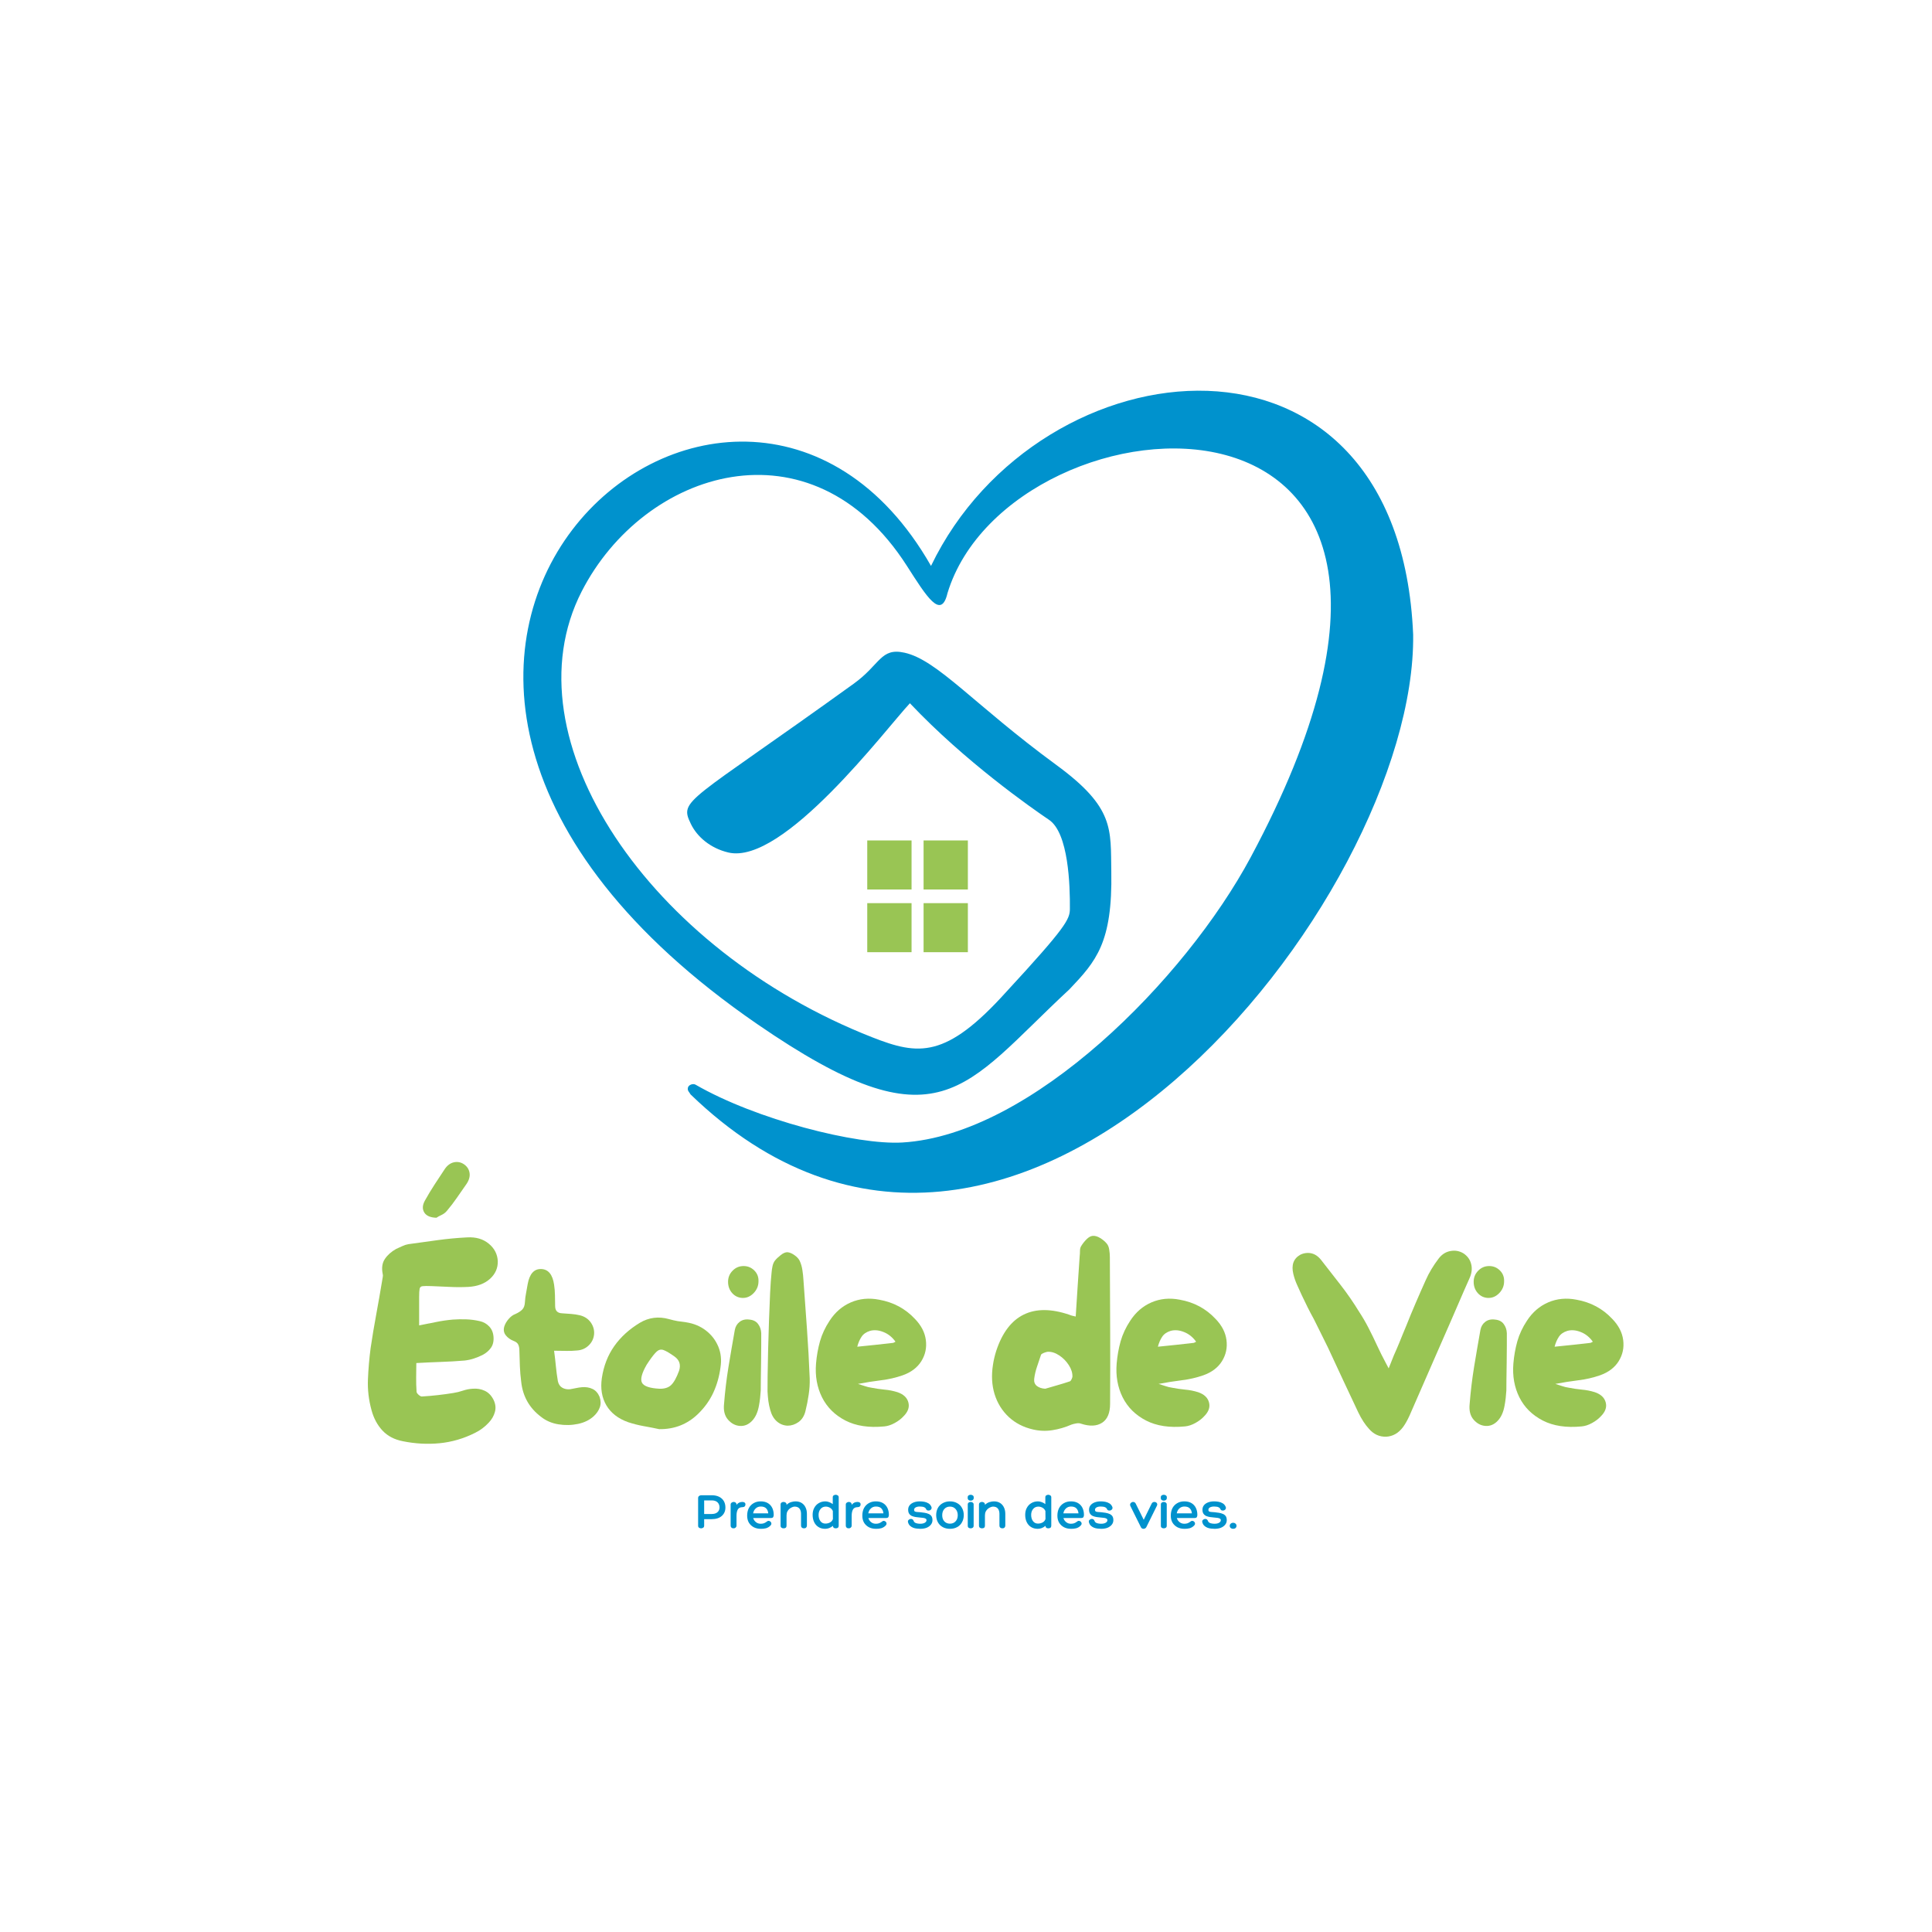 <svg xmlns="http://www.w3.org/2000/svg" xmlns:xlink="http://www.w3.org/1999/xlink" width="500" zoomAndPan="magnify" viewBox="0 0 375 375" height="500" preserveAspectRatio="xMidYMid meet" version="1.0"><defs><g/><clipPath id="69a3a6a7b9"><path d="M 162.809 160.449 L 193.391 160.449 L 193.391 187.5 L 162.809 187.5 Z M 162.809 160.449 " clip-rule="nonzero"/></clipPath><clipPath id="7298c9976f"><path d="M 168.332 163.125 L 176.934 163.125 L 176.934 172.652 L 168.332 172.652 Z M 168.332 163.125 " clip-rule="nonzero"/></clipPath><clipPath id="19360ae025"><path d="M 179.266 163.125 L 187.863 163.125 L 187.863 172.652 L 179.266 172.652 Z M 179.266 163.125 " clip-rule="nonzero"/></clipPath><clipPath id="f306e5a77b"><path d="M 168.332 175.297 L 176.934 175.297 L 176.934 184.824 L 168.332 184.824 Z M 168.332 175.297 " clip-rule="nonzero"/></clipPath><clipPath id="a573c2a91f"><path d="M 179.266 175.297 L 187.863 175.297 L 187.863 184.824 L 179.266 184.824 Z M 179.266 175.297 " clip-rule="nonzero"/></clipPath></defs><rect x="-37.5" width="450" fill="#ffffff" y="-37.5" height="450" fill-opacity="1"/><rect x="-37.5" width="450" fill="#ffffff" y="-37.5" height="450" fill-opacity="1"/><path fill="#0092cd" d="M 274.293 123.184 C 274.93 174.363 196.797 273.09 134.035 212.422 C 133.797 211.945 133.324 211.707 133.559 210.996 C 133.797 210.523 134.508 210.285 134.984 210.523 C 146.723 217.309 166.289 222.285 175.152 221.758 C 200.227 220.266 230.078 190.055 242.758 166.398 C 296.113 66.852 196.125 74.871 183.906 115.137 C 182.664 120.406 179.832 115.773 176.023 109.828 C 157.461 80.859 125 91.172 112.902 114.801 C 98.23 143.461 126.137 184.418 169.328 201.348 C 178.285 204.855 183.598 205.535 195.336 192.5 C 206.891 179.984 207.645 178.43 207.664 176.445 C 207.707 171.863 207.41 161.691 203.617 159.129 C 200.23 156.84 187.289 147.805 176.613 136.5 C 172.02 141.383 152.043 168.004 141.367 165.469 C 137.875 164.641 135.293 162.41 134.094 159.914 C 131.793 155.141 133.266 156.082 165.691 132.719 C 170.887 128.98 170.906 125.66 175.562 126.688 C 181.977 128.105 189.062 136.777 205.035 148.477 C 216.387 156.785 215.551 160.934 215.703 169.18 C 215.953 182.996 212.746 186.586 207.574 192.027 C 186.863 211.234 182.52 223.227 146.988 198.781 C 44.227 128.078 142.734 43.305 180.711 109.844 C 201.762 66.113 271.566 58.512 274.293 123.184 " fill-opacity="1" fill-rule="nonzero"/><path fill="#0092cd" d="M 182.574 180.688 C 183.484 179.836 184.215 175.758 183.816 174.184 C 182.363 174.203 180.93 174.223 179.387 174.242 C 179.473 176.457 179.551 178.562 179.633 180.727 C 180.742 180.711 181.684 180.699 182.574 180.688 Z M 179.375 170.77 C 181.004 170.992 182.453 171.188 183.934 171.391 C 184.02 169.184 184.16 167.004 183.625 164.914 C 182.227 164.785 180.859 164.66 179.395 164.527 C 179.387 166.703 179.379 168.766 179.375 170.77 Z M 170.523 165.645 C 170.355 167.484 170.199 169.18 170.035 170.965 C 171.77 171.02 173.398 171.07 175.027 171.121 C 175.227 168.938 175.418 166.887 175.613 164.738 C 173.871 165.051 172.168 165.352 170.523 165.645 Z M 175.27 174.504 C 173.352 174.324 171.625 174.168 169.738 173.992 C 169.859 176.152 169.977 178.227 170.094 180.34 C 171.781 180.363 173.324 180.387 174.84 180.406 C 175.09 177.699 174.988 179.23 175.27 174.504 Z M 181.215 161.004 C 183.664 161.074 186.004 161.629 187.598 163.492 C 188.105 164.082 188.473 177.492 185.973 181.816 C 185.355 182.887 184.211 183.172 183.086 183.301 C 178.488 183.824 171.449 184.73 167.277 182.609 C 163.906 180.891 166.109 178.953 165.023 171.996 C 164.949 171.535 164.777 165.738 164.777 165.707 C 164.754 159.996 170.613 160.715 181.215 161.004 " fill-opacity="1" fill-rule="nonzero"/><g fill="#99c554" fill-opacity="1"><g transform="translate(58.012, 279.599)"><g/></g></g><g fill="#99c554" fill-opacity="1"><g transform="translate(69.589, 279.599)"><g><path d="M 22.156 -10.047 C 23 -10.117 23.773 -9.988 24.484 -9.656 C 25.203 -9.332 25.773 -8.75 26.203 -7.906 C 26.598 -7.094 26.688 -6.301 26.469 -5.531 C 26.258 -4.77 25.863 -4.082 25.281 -3.469 C 24.5 -2.625 23.602 -1.957 22.594 -1.469 C 20.383 -0.363 18.098 0.301 15.734 0.531 C 13.379 0.758 11 0.629 8.594 0.141 C 6.957 -0.18 5.645 -0.867 4.656 -1.922 C 3.664 -2.984 2.957 -4.297 2.531 -5.859 C 1.977 -7.867 1.742 -9.875 1.828 -11.875 C 1.91 -13.883 2.082 -15.895 2.344 -17.906 C 2.664 -20.082 3.031 -22.27 3.438 -24.469 C 3.844 -26.664 4.227 -28.867 4.594 -31.078 C 4.625 -31.273 4.66 -31.488 4.703 -31.719 C 4.754 -31.945 4.75 -32.16 4.688 -32.359 C 4.457 -33.523 4.602 -34.488 5.125 -35.25 C 5.645 -36.02 6.375 -36.664 7.312 -37.188 C 7.707 -37.375 8.109 -37.555 8.516 -37.734 C 8.922 -37.922 9.316 -38.047 9.703 -38.109 C 11.598 -38.367 13.488 -38.629 15.375 -38.891 C 17.258 -39.148 19.16 -39.328 21.078 -39.422 C 22.773 -39.523 24.176 -39.117 25.281 -38.203 C 26.383 -37.297 26.969 -36.16 27.031 -34.797 C 27.062 -33.461 26.555 -32.32 25.516 -31.375 C 24.473 -30.438 23.078 -29.914 21.328 -29.812 C 20.117 -29.75 18.91 -29.75 17.703 -29.812 C 16.504 -29.875 15.305 -29.926 14.109 -29.969 C 13.328 -30 12.77 -29.992 12.438 -29.953 C 12.113 -29.922 11.922 -29.75 11.859 -29.438 C 11.797 -29.133 11.766 -28.609 11.766 -27.859 C 11.766 -26.984 11.766 -26.086 11.766 -25.172 C 11.766 -24.266 11.766 -23.32 11.766 -22.344 C 12.898 -22.57 14.004 -22.789 15.078 -23 C 16.148 -23.219 17.223 -23.375 18.297 -23.469 C 19.141 -23.531 20.008 -23.547 20.906 -23.516 C 21.801 -23.484 22.672 -23.367 23.516 -23.172 C 24.234 -23.016 24.844 -22.676 25.344 -22.156 C 25.852 -21.633 26.141 -20.953 26.203 -20.109 C 26.266 -19.254 26.094 -18.539 25.688 -17.969 C 25.281 -17.406 24.738 -16.945 24.062 -16.594 C 23.539 -16.332 22.977 -16.102 22.375 -15.906 C 21.77 -15.707 21.16 -15.578 20.547 -15.516 C 19.047 -15.391 17.52 -15.301 15.969 -15.25 C 14.426 -15.195 12.844 -15.125 11.219 -15.031 C 11.219 -14.113 11.207 -13.191 11.188 -12.266 C 11.176 -11.336 11.203 -10.406 11.266 -9.469 C 11.266 -9.301 11.406 -9.094 11.688 -8.844 C 11.969 -8.602 12.203 -8.504 12.391 -8.547 C 13.398 -8.609 14.41 -8.695 15.422 -8.812 C 16.43 -8.926 17.422 -9.062 18.391 -9.219 C 19.047 -9.32 19.68 -9.477 20.297 -9.688 C 20.922 -9.895 21.539 -10.016 22.156 -10.047 Z M 15.125 -43.234 C 13.957 -43.266 13.172 -43.602 12.766 -44.25 C 12.359 -44.906 12.395 -45.672 12.875 -46.547 C 13.469 -47.617 14.098 -48.664 14.766 -49.688 C 15.43 -50.719 16.102 -51.738 16.781 -52.75 C 17.27 -53.438 17.852 -53.852 18.531 -54 C 19.219 -54.145 19.859 -54.02 20.453 -53.625 C 21.066 -53.207 21.43 -52.656 21.547 -51.969 C 21.66 -51.281 21.473 -50.566 20.984 -49.828 C 20.367 -48.941 19.75 -48.051 19.125 -47.156 C 18.508 -46.258 17.859 -45.406 17.172 -44.594 C 16.879 -44.238 16.52 -43.961 16.094 -43.766 C 15.676 -43.578 15.352 -43.398 15.125 -43.234 Z M 15.125 -43.234 "/></g></g></g><g fill="#99c554" fill-opacity="1"><g transform="translate(95.985, 279.599)"><g><path d="M 20.391 -8.484 C 20.648 -7.742 20.664 -7.062 20.438 -6.438 C 20.219 -5.82 19.832 -5.254 19.281 -4.734 C 18.469 -3.984 17.441 -3.477 16.203 -3.219 C 14.961 -2.957 13.691 -2.93 12.391 -3.141 C 11.086 -3.359 9.969 -3.844 9.031 -4.594 C 6.75 -6.312 5.461 -8.602 5.172 -11.469 C 5.047 -12.445 4.961 -13.438 4.922 -14.438 C 4.891 -15.445 4.859 -16.441 4.828 -17.422 C 4.828 -17.91 4.754 -18.305 4.609 -18.609 C 4.461 -18.922 4.16 -19.16 3.703 -19.328 C 3.055 -19.586 2.547 -19.957 2.172 -20.438 C 1.797 -20.926 1.707 -21.5 1.906 -22.156 C 2.062 -22.645 2.344 -23.125 2.75 -23.594 C 3.156 -24.062 3.586 -24.379 4.047 -24.547 C 4.629 -24.805 5.078 -25.098 5.391 -25.422 C 5.703 -25.742 5.875 -26.234 5.906 -26.891 C 5.938 -27.473 6.008 -28.047 6.125 -28.609 C 6.238 -29.18 6.344 -29.766 6.438 -30.359 C 6.801 -32.336 7.664 -33.312 9.031 -33.281 C 10.426 -33.25 11.27 -32.238 11.562 -30.25 C 11.664 -29.57 11.723 -28.879 11.734 -28.172 C 11.754 -27.473 11.766 -26.785 11.766 -26.109 C 11.766 -25.191 12.219 -24.719 13.125 -24.688 C 13.707 -24.656 14.289 -24.613 14.875 -24.562 C 15.469 -24.52 16.039 -24.43 16.594 -24.297 C 17.5 -24.066 18.195 -23.602 18.688 -22.906 C 19.176 -22.207 19.391 -21.453 19.328 -20.641 C 19.254 -19.797 18.91 -19.07 18.297 -18.469 C 17.68 -17.863 16.914 -17.531 16 -17.469 C 15.352 -17.406 14.68 -17.379 13.984 -17.391 C 13.285 -17.41 12.477 -17.422 11.562 -17.422 C 11.695 -16.441 11.812 -15.457 11.906 -14.469 C 12 -13.477 12.129 -12.492 12.297 -11.516 C 12.422 -10.93 12.703 -10.508 13.141 -10.25 C 13.586 -9.988 14.102 -9.891 14.688 -9.953 C 15.07 -10.016 15.453 -10.086 15.828 -10.172 C 16.203 -10.254 16.586 -10.312 16.984 -10.344 C 17.734 -10.406 18.406 -10.297 19 -10.016 C 19.602 -9.742 20.066 -9.234 20.391 -8.484 Z M 20.391 -8.484 "/></g></g></g><g fill="#99c554" fill-opacity="1"><g transform="translate(115.989, 279.599)"><g><path d="M 17.219 -22.938 C 18.688 -22.707 19.957 -22.176 21.031 -21.344 C 22.102 -20.52 22.898 -19.488 23.422 -18.25 C 23.941 -17.008 24.086 -15.66 23.859 -14.203 C 23.629 -12.441 23.164 -10.805 22.469 -9.297 C 21.77 -7.785 20.785 -6.41 19.516 -5.172 C 17.43 -3.148 14.91 -2.16 11.953 -2.203 C 10.941 -2.422 9.926 -2.617 8.906 -2.797 C 7.883 -2.984 6.883 -3.238 5.906 -3.562 C 3.988 -4.25 2.586 -5.336 1.703 -6.828 C 0.828 -8.328 0.535 -10.086 0.828 -12.109 C 1.18 -14.473 1.984 -16.539 3.234 -18.312 C 4.492 -20.094 6.148 -21.602 8.203 -22.844 C 9.953 -23.883 11.836 -24.125 13.859 -23.562 C 14.41 -23.406 14.969 -23.273 15.531 -23.172 C 16.102 -23.078 16.664 -23 17.219 -22.938 Z M 15.812 -13.516 C 16.195 -14.68 15.906 -15.609 14.938 -16.297 C 14.02 -16.953 13.316 -17.367 12.828 -17.547 C 12.348 -17.723 11.91 -17.641 11.516 -17.297 C 11.129 -16.953 10.625 -16.328 10 -15.422 C 9.801 -15.129 9.641 -14.883 9.516 -14.688 C 8.566 -13.031 8.27 -11.867 8.625 -11.203 C 8.988 -10.535 10.113 -10.148 12 -10.047 C 12.977 -10.016 13.734 -10.25 14.266 -10.75 C 14.805 -11.258 15.32 -12.18 15.812 -13.516 Z M 15.812 -13.516 "/></g></g></g><g fill="#99c554" fill-opacity="1"><g transform="translate(138.676, 279.599)"><g><path d="M 9.078 -20.844 C 9.078 -20.281 9.078 -19.469 9.078 -18.406 C 9.078 -17.352 9.066 -16.223 9.047 -15.016 C 9.035 -13.816 9.02 -12.727 9 -11.75 C 8.988 -10.781 8.984 -10.098 8.984 -9.703 C 8.953 -9.223 8.91 -8.738 8.859 -8.25 C 8.805 -7.758 8.734 -7.27 8.641 -6.781 C 8.41 -5.477 7.953 -4.477 7.266 -3.781 C 6.586 -3.082 5.805 -2.766 4.922 -2.828 C 4.047 -2.891 3.281 -3.297 2.625 -4.047 C 1.977 -4.797 1.723 -5.805 1.859 -7.078 C 2.047 -9.484 2.332 -11.879 2.719 -14.266 C 3.113 -16.66 3.523 -19.062 3.953 -21.469 C 4.078 -22.125 4.391 -22.645 4.891 -23.031 C 5.398 -23.426 6.031 -23.57 6.781 -23.469 C 7.531 -23.406 8.094 -23.117 8.469 -22.609 C 8.844 -22.109 9.047 -21.52 9.078 -20.844 Z M 5.422 -27.672 C 4.641 -27.703 3.977 -28.016 3.438 -28.609 C 2.906 -29.211 2.641 -29.941 2.641 -30.797 C 2.641 -31.641 2.93 -32.359 3.516 -32.953 C 4.098 -33.555 4.812 -33.859 5.656 -33.859 C 6.469 -33.859 7.16 -33.57 7.734 -33 C 8.305 -32.438 8.578 -31.734 8.547 -30.891 C 8.547 -30.016 8.227 -29.25 7.594 -28.594 C 6.957 -27.945 6.234 -27.641 5.422 -27.672 Z M 5.422 -27.672 "/></g></g></g><g fill="#99c554" fill-opacity="1"><g transform="translate(147.165, 279.599)"><g><path d="M 8.781 -31.188 C 9.008 -28 9.238 -24.805 9.469 -21.609 C 9.695 -18.422 9.875 -15.234 10 -12.047 C 10.031 -11.004 9.961 -9.945 9.797 -8.875 C 9.641 -7.801 9.43 -6.742 9.172 -5.703 C 8.941 -4.766 8.492 -4.055 7.828 -3.578 C 7.16 -3.109 6.453 -2.875 5.703 -2.875 C 4.922 -2.906 4.227 -3.18 3.625 -3.703 C 3.031 -4.223 2.602 -4.957 2.344 -5.906 C 2.176 -6.488 2.051 -7.082 1.969 -7.688 C 1.895 -8.289 1.844 -8.898 1.812 -9.516 C 1.812 -10.066 1.816 -11.055 1.828 -12.484 C 1.848 -13.922 1.879 -15.57 1.922 -17.438 C 1.973 -19.312 2.031 -21.223 2.094 -23.172 C 2.164 -25.129 2.238 -26.941 2.312 -28.609 C 2.395 -30.285 2.488 -31.598 2.594 -32.547 C 2.625 -32.973 2.688 -33.406 2.781 -33.844 C 2.875 -34.281 3.035 -34.645 3.266 -34.938 C 3.555 -35.289 3.93 -35.645 4.391 -36 C 4.848 -36.363 5.27 -36.547 5.656 -36.547 C 6.082 -36.516 6.539 -36.328 7.031 -35.984 C 7.52 -35.641 7.859 -35.273 8.047 -34.891 C 8.305 -34.336 8.484 -33.734 8.578 -33.078 C 8.68 -32.43 8.75 -31.801 8.781 -31.188 Z M 8.781 -31.188 "/></g></g></g><g fill="#99c554" fill-opacity="1"><g transform="translate(156.533, 279.599)"><g><path d="M 21.031 -23.625 C 22.27 -22.352 22.984 -20.977 23.172 -19.5 C 23.367 -18.02 23.078 -16.648 22.297 -15.391 C 21.516 -14.141 20.297 -13.223 18.641 -12.641 C 17.305 -12.18 15.914 -11.863 14.469 -11.688 C 13.02 -11.508 11.531 -11.273 10 -10.984 C 10.457 -10.848 10.895 -10.707 11.312 -10.562 C 11.738 -10.414 12.164 -10.312 12.594 -10.25 C 13.438 -10.082 14.285 -9.957 15.141 -9.875 C 16.004 -9.801 16.848 -9.633 17.672 -9.375 C 18.836 -8.977 19.539 -8.316 19.781 -7.391 C 20.031 -6.461 19.711 -5.562 18.828 -4.688 C 18.379 -4.195 17.812 -3.766 17.125 -3.391 C 16.445 -3.016 15.781 -2.797 15.125 -2.734 C 12.133 -2.441 9.613 -2.82 7.562 -3.875 C 5.508 -4.938 3.992 -6.441 3.016 -8.391 C 2.047 -10.348 1.66 -12.531 1.859 -14.938 C 1.984 -16.426 2.238 -17.863 2.625 -19.25 C 3.02 -20.633 3.641 -21.961 4.484 -23.234 C 5.555 -24.891 6.938 -26.082 8.625 -26.812 C 10.32 -27.539 12.148 -27.711 14.109 -27.328 C 16.867 -26.836 19.176 -25.602 21.031 -23.625 Z M 16.734 -18.938 C 16.797 -18.938 16.867 -18.957 16.953 -19 C 17.035 -19.051 17.145 -19.109 17.281 -19.172 C 16.656 -20.055 15.879 -20.68 14.953 -21.047 C 14.023 -21.422 13.156 -21.5 12.344 -21.281 C 11.594 -21.051 11.039 -20.664 10.688 -20.125 C 10.332 -19.594 10.055 -18.953 9.859 -18.203 C 11.055 -18.328 12.223 -18.445 13.359 -18.562 C 14.504 -18.676 15.629 -18.801 16.734 -18.938 Z M 16.734 -18.938 "/></g></g></g><g fill="#99c554" fill-opacity="1"><g transform="translate(179.171, 279.599)"><g/></g></g><g fill="#99c554" fill-opacity="1"><g transform="translate(190.734, 279.599)"><g><path d="M 24.688 -35.578 C 24.719 -30.859 24.738 -26.125 24.75 -21.375 C 24.77 -16.625 24.766 -11.875 24.734 -7.125 C 24.734 -5.332 24.211 -4.102 23.172 -3.438 C 22.129 -2.77 20.766 -2.711 19.078 -3.266 C 18.816 -3.367 18.504 -3.383 18.141 -3.312 C 17.785 -3.25 17.477 -3.172 17.219 -3.078 C 16.02 -2.555 14.789 -2.195 13.531 -2 C 12.281 -1.801 11.023 -1.848 9.766 -2.141 C 7.91 -2.566 6.336 -3.379 5.047 -4.578 C 3.766 -5.785 2.852 -7.258 2.312 -9 C 1.781 -10.738 1.676 -12.633 2 -14.688 C 2.133 -15.594 2.348 -16.504 2.641 -17.422 C 3.805 -20.93 5.582 -23.27 7.969 -24.438 C 10.363 -25.613 13.316 -25.602 16.828 -24.406 C 16.992 -24.332 17.176 -24.27 17.375 -24.219 C 17.57 -24.176 17.801 -24.125 18.062 -24.062 C 18.188 -26.039 18.312 -28 18.438 -29.938 C 18.57 -31.875 18.703 -33.801 18.828 -35.719 C 18.867 -36.07 18.891 -36.441 18.891 -36.828 C 18.891 -37.223 18.984 -37.551 19.172 -37.812 C 19.43 -38.238 19.766 -38.656 20.172 -39.062 C 20.578 -39.469 20.977 -39.688 21.375 -39.719 C 21.832 -39.75 22.312 -39.609 22.812 -39.297 C 23.312 -38.992 23.727 -38.645 24.062 -38.25 C 24.32 -37.957 24.488 -37.562 24.562 -37.062 C 24.645 -36.562 24.688 -36.066 24.688 -35.578 Z M 16.891 -11.469 C 17.016 -11.5 17.125 -11.613 17.219 -11.812 C 17.32 -12.008 17.391 -12.188 17.422 -12.344 C 17.453 -13.094 17.223 -13.848 16.734 -14.609 C 16.242 -15.379 15.617 -16.016 14.859 -16.516 C 14.098 -17.023 13.344 -17.258 12.594 -17.219 C 12.395 -17.188 12.148 -17.113 11.859 -17 C 11.566 -16.883 11.391 -16.766 11.328 -16.641 C 11.066 -15.859 10.805 -15.082 10.547 -14.312 C 10.285 -13.551 10.102 -12.766 10 -11.953 C 9.938 -11.367 10.113 -10.91 10.531 -10.578 C 10.957 -10.254 11.5 -10.078 12.156 -10.047 C 12.938 -10.273 13.723 -10.504 14.516 -10.734 C 15.316 -10.961 16.109 -11.207 16.891 -11.469 Z M 16.891 -11.469 "/></g></g></g><g fill="#99c554" fill-opacity="1"><g transform="translate(214.885, 279.599)"><g><path d="M 21.031 -23.625 C 22.27 -22.352 22.984 -20.977 23.172 -19.5 C 23.367 -18.02 23.078 -16.648 22.297 -15.391 C 21.516 -14.141 20.297 -13.223 18.641 -12.641 C 17.305 -12.18 15.914 -11.863 14.469 -11.688 C 13.02 -11.508 11.531 -11.273 10 -10.984 C 10.457 -10.848 10.895 -10.707 11.312 -10.562 C 11.738 -10.414 12.164 -10.312 12.594 -10.25 C 13.438 -10.082 14.285 -9.957 15.141 -9.875 C 16.004 -9.801 16.848 -9.633 17.672 -9.375 C 18.836 -8.977 19.539 -8.316 19.781 -7.391 C 20.031 -6.461 19.711 -5.562 18.828 -4.688 C 18.379 -4.195 17.812 -3.766 17.125 -3.391 C 16.445 -3.016 15.781 -2.797 15.125 -2.734 C 12.133 -2.441 9.613 -2.82 7.562 -3.875 C 5.508 -4.938 3.992 -6.441 3.016 -8.391 C 2.047 -10.348 1.66 -12.531 1.859 -14.938 C 1.984 -16.426 2.238 -17.863 2.625 -19.25 C 3.02 -20.633 3.641 -21.961 4.484 -23.234 C 5.555 -24.891 6.938 -26.082 8.625 -26.812 C 10.32 -27.539 12.148 -27.711 14.109 -27.328 C 16.867 -26.836 19.176 -25.602 21.031 -23.625 Z M 16.734 -18.938 C 16.797 -18.938 16.867 -18.957 16.953 -19 C 17.035 -19.051 17.145 -19.109 17.281 -19.172 C 16.656 -20.055 15.879 -20.68 14.953 -21.047 C 14.023 -21.422 13.156 -21.5 12.344 -21.281 C 11.594 -21.051 11.039 -20.664 10.688 -20.125 C 10.332 -19.594 10.055 -18.953 9.859 -18.203 C 11.055 -18.328 12.223 -18.445 13.359 -18.562 C 14.504 -18.676 15.629 -18.801 16.734 -18.938 Z M 16.734 -18.938 "/></g></g></g><g fill="#99c554" fill-opacity="1"><g transform="translate(237.524, 279.599)"><g/></g></g><g fill="#99c554" fill-opacity="1"><g transform="translate(249.087, 279.599)"><g><path d="M 34.984 -36.312 C 35.766 -35.789 36.258 -35.098 36.469 -34.234 C 36.688 -33.367 36.582 -32.461 36.156 -31.516 L 35.078 -29.078 C 33.328 -25.016 31.562 -20.961 29.781 -16.922 C 28.008 -12.891 26.25 -8.859 24.5 -4.828 C 24.07 -3.891 23.648 -3.145 23.234 -2.594 C 22.348 -1.414 21.254 -0.797 19.953 -0.734 C 18.648 -0.703 17.547 -1.207 16.641 -2.25 C 15.891 -3.062 15.191 -4.133 14.547 -5.469 C 14.055 -6.508 13.566 -7.551 13.078 -8.594 C 12.586 -9.633 12.098 -10.676 11.609 -11.719 C 11.117 -12.789 10.629 -13.844 10.141 -14.875 C 9.66 -15.914 9.176 -16.957 8.688 -18 C 8.227 -18.945 7.77 -19.875 7.312 -20.781 C 6.863 -21.695 6.41 -22.609 5.953 -23.516 C 5.523 -24.297 5.113 -25.078 4.719 -25.859 C 4.332 -26.641 3.945 -27.438 3.562 -28.25 C 3.238 -28.938 2.93 -29.613 2.641 -30.281 C 2.348 -30.945 2.117 -31.617 1.953 -32.297 C 1.523 -34.055 1.977 -35.312 3.312 -36.062 C 3.77 -36.289 4.258 -36.406 4.781 -36.406 C 5.758 -36.406 6.602 -35.961 7.312 -35.078 C 8.613 -33.422 9.898 -31.77 11.172 -30.125 C 12.441 -28.488 13.613 -26.789 14.688 -25.031 C 15.375 -23.988 16 -22.914 16.562 -21.812 C 17.133 -20.707 17.695 -19.551 18.25 -18.344 C 18.508 -17.789 18.773 -17.238 19.047 -16.688 C 19.328 -16.133 19.613 -15.582 19.906 -15.031 L 20.453 -14 L 21.469 -16.547 C 21.664 -16.961 21.844 -17.363 22 -17.75 C 22.164 -18.145 22.332 -18.539 22.5 -18.938 C 22.727 -19.488 22.953 -20.039 23.172 -20.594 C 23.398 -21.145 23.629 -21.695 23.859 -22.25 C 24.441 -23.719 25.051 -25.191 25.688 -26.672 C 26.32 -28.148 26.969 -29.617 27.625 -31.078 C 28.27 -32.547 29.129 -33.977 30.203 -35.375 C 30.816 -36.156 31.57 -36.625 32.469 -36.781 C 33.363 -36.945 34.203 -36.789 34.984 -36.312 Z M 34.984 -36.312 "/></g></g></g><g fill="#99c554" fill-opacity="1"><g transform="translate(283.398, 279.599)"><g><path d="M 9.078 -20.844 C 9.078 -20.281 9.078 -19.469 9.078 -18.406 C 9.078 -17.352 9.066 -16.223 9.047 -15.016 C 9.035 -13.816 9.02 -12.727 9 -11.75 C 8.988 -10.781 8.984 -10.098 8.984 -9.703 C 8.953 -9.223 8.91 -8.738 8.859 -8.25 C 8.805 -7.758 8.734 -7.27 8.641 -6.781 C 8.41 -5.477 7.953 -4.477 7.266 -3.781 C 6.586 -3.082 5.805 -2.766 4.922 -2.828 C 4.047 -2.891 3.281 -3.297 2.625 -4.047 C 1.977 -4.797 1.723 -5.805 1.859 -7.078 C 2.047 -9.484 2.332 -11.879 2.719 -14.266 C 3.113 -16.66 3.523 -19.062 3.953 -21.469 C 4.078 -22.125 4.391 -22.645 4.891 -23.031 C 5.398 -23.426 6.031 -23.57 6.781 -23.469 C 7.531 -23.406 8.094 -23.117 8.469 -22.609 C 8.844 -22.109 9.047 -21.52 9.078 -20.844 Z M 5.422 -27.672 C 4.641 -27.703 3.977 -28.016 3.438 -28.609 C 2.906 -29.211 2.641 -29.941 2.641 -30.797 C 2.641 -31.641 2.93 -32.359 3.516 -32.953 C 4.098 -33.555 4.812 -33.859 5.656 -33.859 C 6.469 -33.859 7.16 -33.57 7.734 -33 C 8.305 -32.438 8.578 -31.734 8.547 -30.891 C 8.547 -30.016 8.227 -29.25 7.594 -28.594 C 6.957 -27.945 6.234 -27.641 5.422 -27.672 Z M 5.422 -27.672 "/></g></g></g><g fill="#99c554" fill-opacity="1"><g transform="translate(291.887, 279.599)"><g><path d="M 21.031 -23.625 C 22.27 -22.352 22.984 -20.977 23.172 -19.5 C 23.367 -18.02 23.078 -16.648 22.297 -15.391 C 21.516 -14.141 20.297 -13.223 18.641 -12.641 C 17.305 -12.18 15.914 -11.863 14.469 -11.688 C 13.02 -11.508 11.531 -11.273 10 -10.984 C 10.457 -10.848 10.895 -10.707 11.312 -10.562 C 11.738 -10.414 12.164 -10.312 12.594 -10.25 C 13.438 -10.082 14.285 -9.957 15.141 -9.875 C 16.004 -9.801 16.848 -9.633 17.672 -9.375 C 18.836 -8.977 19.539 -8.316 19.781 -7.391 C 20.031 -6.461 19.711 -5.562 18.828 -4.688 C 18.379 -4.195 17.812 -3.766 17.125 -3.391 C 16.445 -3.016 15.781 -2.797 15.125 -2.734 C 12.133 -2.441 9.613 -2.82 7.562 -3.875 C 5.508 -4.938 3.992 -6.441 3.016 -8.391 C 2.047 -10.348 1.66 -12.531 1.859 -14.938 C 1.984 -16.426 2.238 -17.863 2.625 -19.25 C 3.02 -20.633 3.641 -21.961 4.484 -23.234 C 5.555 -24.891 6.938 -26.082 8.625 -26.812 C 10.32 -27.539 12.148 -27.711 14.109 -27.328 C 16.867 -26.836 19.176 -25.602 21.031 -23.625 Z M 16.734 -18.938 C 16.797 -18.938 16.867 -18.957 16.953 -19 C 17.035 -19.051 17.145 -19.109 17.281 -19.172 C 16.656 -20.055 15.879 -20.68 14.953 -21.047 C 14.023 -21.422 13.156 -21.5 12.344 -21.281 C 11.594 -21.051 11.039 -20.664 10.688 -20.125 C 10.332 -19.594 10.055 -18.953 9.859 -18.203 C 11.055 -18.328 12.223 -18.445 13.359 -18.562 C 14.504 -18.676 15.629 -18.801 16.734 -18.938 Z M 16.734 -18.938 "/></g></g></g><g fill="#0092cd" fill-opacity="1"><g transform="translate(134.927, 296.649)"><g><path d="M 1.75 -1.781 L 1.75 -0.516 C 1.75 -0.336 1.688 -0.207 1.562 -0.125 C 1.438 -0.039 1.301 0 1.156 0 C 1.008 0 0.875 -0.039 0.75 -0.125 C 0.633 -0.207 0.578 -0.332 0.578 -0.5 L 0.578 -5.891 C 0.578 -6.047 0.633 -6.172 0.75 -6.266 C 0.863 -6.367 1.004 -6.422 1.172 -6.422 L 3.219 -6.422 C 3.781 -6.422 4.258 -6.32 4.656 -6.125 C 5.051 -5.926 5.352 -5.648 5.562 -5.297 C 5.77 -4.941 5.875 -4.523 5.875 -4.047 C 5.875 -3.367 5.641 -2.82 5.172 -2.406 C 4.703 -1.988 4.039 -1.781 3.188 -1.781 Z M 1.75 -5.422 L 1.75 -2.781 L 3.188 -2.781 C 3.688 -2.781 4.066 -2.895 4.328 -3.125 C 4.598 -3.363 4.734 -3.672 4.734 -4.047 C 4.734 -4.461 4.602 -4.797 4.344 -5.047 C 4.082 -5.297 3.711 -5.422 3.234 -5.422 Z M 1.75 -5.422 "/></g></g></g><g fill="#0092cd" fill-opacity="1"><g transform="translate(141.377, 296.649)"><g><path d="M 2.719 -5.125 C 2.906 -5.125 3.051 -5.082 3.156 -5 C 3.258 -4.926 3.312 -4.805 3.312 -4.641 C 3.312 -4.473 3.258 -4.344 3.156 -4.25 C 3.051 -4.156 2.906 -4.109 2.719 -4.109 C 2.301 -4.109 2.004 -3.957 1.828 -3.656 C 1.66 -3.352 1.578 -2.941 1.578 -2.422 L 1.578 -0.516 C 1.578 -0.367 1.52 -0.242 1.406 -0.141 C 1.301 -0.047 1.172 0 1.016 0 C 0.836 0 0.695 -0.047 0.594 -0.141 C 0.488 -0.242 0.438 -0.367 0.438 -0.516 L 0.438 -4.609 C 0.438 -4.773 0.5 -4.898 0.625 -4.984 C 0.75 -5.078 0.879 -5.125 1.016 -5.125 C 1.16 -5.125 1.289 -5.082 1.406 -5 C 1.52 -4.914 1.578 -4.785 1.578 -4.609 L 1.578 -4.562 C 1.723 -4.75 1.891 -4.891 2.078 -4.984 C 2.273 -5.078 2.488 -5.125 2.719 -5.125 Z M 2.719 -5.125 "/></g></g></g><g fill="#0092cd" fill-opacity="1"><g transform="translate(144.773, 296.649)"><g><path d="M 2.875 -0.891 C 3.07 -0.891 3.266 -0.914 3.453 -0.969 C 3.641 -1.031 3.816 -1.125 3.984 -1.25 C 4.141 -1.395 4.289 -1.461 4.438 -1.453 C 4.582 -1.441 4.703 -1.383 4.797 -1.281 C 4.898 -1.188 4.953 -1.066 4.953 -0.922 C 4.953 -0.773 4.879 -0.633 4.734 -0.5 C 4.504 -0.27 4.227 -0.109 3.906 -0.016 C 3.582 0.066 3.25 0.102 2.906 0.094 C 2.383 0.094 1.922 -0.008 1.516 -0.219 C 1.117 -0.438 0.805 -0.734 0.578 -1.109 C 0.359 -1.492 0.25 -1.941 0.25 -2.453 C 0.25 -3.004 0.352 -3.488 0.562 -3.906 C 0.781 -4.32 1.086 -4.645 1.484 -4.875 C 1.879 -5.113 2.344 -5.234 2.875 -5.234 C 3.414 -5.234 3.875 -5.125 4.25 -4.906 C 4.625 -4.688 4.91 -4.379 5.109 -3.984 C 5.305 -3.586 5.406 -3.129 5.406 -2.609 C 5.406 -2.441 5.367 -2.297 5.297 -2.172 C 5.234 -2.055 5.062 -2 4.781 -2 L 1.422 -2 C 1.516 -1.676 1.691 -1.41 1.953 -1.203 C 2.211 -0.992 2.52 -0.891 2.875 -0.891 Z M 2.891 -4.234 C 2.504 -4.234 2.176 -4.109 1.906 -3.859 C 1.645 -3.617 1.477 -3.301 1.406 -2.906 L 4.344 -2.906 C 4.312 -3.301 4.18 -3.617 3.953 -3.859 C 3.723 -4.109 3.367 -4.234 2.891 -4.234 Z M 2.891 -4.234 "/></g></g></g><g fill="#0092cd" fill-opacity="1"><g transform="translate(151.011, 296.649)"><g><path d="M 3.391 -5.234 C 3.867 -5.234 4.27 -5.129 4.594 -4.922 C 4.926 -4.711 5.176 -4.426 5.344 -4.062 C 5.52 -3.707 5.609 -3.285 5.609 -2.797 L 5.609 -0.531 C 5.609 -0.375 5.555 -0.242 5.453 -0.141 C 5.359 -0.047 5.223 0 5.047 0 C 4.867 0 4.727 -0.047 4.625 -0.141 C 4.52 -0.242 4.469 -0.375 4.469 -0.531 L 4.469 -2.828 C 4.469 -3.242 4.367 -3.578 4.172 -3.828 C 3.973 -4.086 3.656 -4.219 3.219 -4.219 C 3.094 -4.219 2.941 -4.18 2.766 -4.109 C 2.586 -4.047 2.41 -3.941 2.234 -3.797 C 2.066 -3.66 1.926 -3.484 1.812 -3.266 C 1.707 -3.047 1.656 -2.789 1.656 -2.5 L 1.656 -0.516 C 1.656 -0.172 1.469 0 1.094 0 C 0.926 0 0.785 -0.039 0.672 -0.125 C 0.555 -0.219 0.5 -0.348 0.5 -0.516 L 0.5 -4.609 C 0.5 -4.785 0.555 -4.914 0.672 -5 C 0.797 -5.082 0.93 -5.125 1.078 -5.125 C 1.223 -5.125 1.352 -5.082 1.469 -5 C 1.594 -4.914 1.656 -4.797 1.656 -4.641 L 1.656 -4.562 C 1.945 -4.832 2.242 -5.008 2.547 -5.094 C 2.859 -5.188 3.141 -5.234 3.391 -5.234 Z M 3.391 -5.234 "/></g></g></g><g fill="#0092cd" fill-opacity="1"><g transform="translate(157.512, 296.649)"><g><path d="M 4.703 -6.516 C 4.836 -6.516 4.969 -6.473 5.094 -6.391 C 5.219 -6.316 5.281 -6.191 5.281 -6.016 L 5.281 -0.516 C 5.281 -0.172 5.086 0 4.703 0 C 4.348 0 4.164 -0.16 4.156 -0.484 C 3.938 -0.297 3.691 -0.148 3.422 -0.047 C 3.16 0.047 2.906 0.094 2.656 0.094 C 2.156 0.094 1.723 -0.02 1.359 -0.25 C 0.992 -0.477 0.711 -0.797 0.516 -1.203 C 0.316 -1.617 0.219 -2.094 0.219 -2.625 C 0.219 -3.133 0.32 -3.582 0.531 -3.969 C 0.738 -4.363 1.031 -4.672 1.406 -4.891 C 1.781 -5.117 2.211 -5.234 2.703 -5.234 C 2.922 -5.234 3.156 -5.188 3.406 -5.094 C 3.664 -5.008 3.906 -4.879 4.125 -4.703 L 4.125 -6.016 C 4.125 -6.191 4.18 -6.316 4.297 -6.391 C 4.422 -6.473 4.555 -6.516 4.703 -6.516 Z M 2.688 -0.922 C 3.02 -0.922 3.32 -0.992 3.594 -1.141 C 3.875 -1.297 4.062 -1.52 4.156 -1.812 L 4.141 -3.359 C 4.023 -3.641 3.836 -3.852 3.578 -4 C 3.316 -4.145 3.051 -4.219 2.781 -4.219 C 2.352 -4.219 2.008 -4.062 1.75 -3.75 C 1.5 -3.445 1.375 -3.066 1.375 -2.609 C 1.375 -2.117 1.492 -1.711 1.734 -1.391 C 1.973 -1.078 2.289 -0.922 2.688 -0.922 Z M 2.688 -0.922 "/></g></g></g><g fill="#0092cd" fill-opacity="1"><g transform="translate(163.73, 296.649)"><g><path d="M 2.719 -5.125 C 2.906 -5.125 3.051 -5.082 3.156 -5 C 3.258 -4.926 3.312 -4.805 3.312 -4.641 C 3.312 -4.473 3.258 -4.344 3.156 -4.25 C 3.051 -4.156 2.906 -4.109 2.719 -4.109 C 2.301 -4.109 2.004 -3.957 1.828 -3.656 C 1.66 -3.352 1.578 -2.941 1.578 -2.422 L 1.578 -0.516 C 1.578 -0.367 1.52 -0.242 1.406 -0.141 C 1.301 -0.047 1.172 0 1.016 0 C 0.836 0 0.695 -0.047 0.594 -0.141 C 0.488 -0.242 0.438 -0.367 0.438 -0.516 L 0.438 -4.609 C 0.438 -4.773 0.5 -4.898 0.625 -4.984 C 0.75 -5.078 0.879 -5.125 1.016 -5.125 C 1.16 -5.125 1.289 -5.082 1.406 -5 C 1.52 -4.914 1.578 -4.785 1.578 -4.609 L 1.578 -4.562 C 1.723 -4.75 1.891 -4.891 2.078 -4.984 C 2.273 -5.078 2.488 -5.125 2.719 -5.125 Z M 2.719 -5.125 "/></g></g></g><g fill="#0092cd" fill-opacity="1"><g transform="translate(167.126, 296.649)"><g><path d="M 2.875 -0.891 C 3.07 -0.891 3.266 -0.914 3.453 -0.969 C 3.641 -1.031 3.816 -1.125 3.984 -1.25 C 4.141 -1.395 4.289 -1.461 4.438 -1.453 C 4.582 -1.441 4.703 -1.383 4.797 -1.281 C 4.898 -1.188 4.953 -1.066 4.953 -0.922 C 4.953 -0.773 4.879 -0.633 4.734 -0.5 C 4.504 -0.27 4.227 -0.109 3.906 -0.016 C 3.582 0.066 3.25 0.102 2.906 0.094 C 2.383 0.094 1.922 -0.008 1.516 -0.219 C 1.117 -0.438 0.805 -0.734 0.578 -1.109 C 0.359 -1.492 0.25 -1.941 0.25 -2.453 C 0.25 -3.004 0.352 -3.488 0.562 -3.906 C 0.781 -4.32 1.086 -4.645 1.484 -4.875 C 1.879 -5.113 2.344 -5.234 2.875 -5.234 C 3.414 -5.234 3.875 -5.125 4.25 -4.906 C 4.625 -4.688 4.91 -4.379 5.109 -3.984 C 5.305 -3.586 5.406 -3.129 5.406 -2.609 C 5.406 -2.441 5.367 -2.297 5.297 -2.172 C 5.234 -2.055 5.062 -2 4.781 -2 L 1.422 -2 C 1.516 -1.676 1.691 -1.41 1.953 -1.203 C 2.211 -0.992 2.52 -0.891 2.875 -0.891 Z M 2.891 -4.234 C 2.504 -4.234 2.176 -4.109 1.906 -3.859 C 1.645 -3.617 1.477 -3.301 1.406 -2.906 L 4.344 -2.906 C 4.312 -3.301 4.18 -3.617 3.953 -3.859 C 3.723 -4.109 3.367 -4.234 2.891 -4.234 Z M 2.891 -4.234 "/></g></g></g><g fill="#0092cd" fill-opacity="1"><g transform="translate(173.365, 296.649)"><g/></g></g><g fill="#0092cd" fill-opacity="1"><g transform="translate(176.116, 296.649)"><g><path d="M 0.125 -1.203 C 0.082 -1.391 0.129 -1.539 0.266 -1.656 C 0.398 -1.77 0.547 -1.828 0.703 -1.828 C 0.828 -1.828 0.938 -1.789 1.031 -1.719 C 1.125 -1.645 1.191 -1.539 1.234 -1.406 C 1.273 -1.281 1.363 -1.176 1.5 -1.094 C 1.633 -1.02 1.789 -0.969 1.969 -0.938 C 2.145 -0.906 2.328 -0.891 2.516 -0.891 C 2.867 -0.891 3.156 -0.953 3.375 -1.078 C 3.602 -1.211 3.719 -1.379 3.719 -1.578 C 3.719 -1.723 3.656 -1.828 3.531 -1.891 C 3.414 -1.961 3.266 -2.008 3.078 -2.031 C 2.891 -2.062 2.688 -2.082 2.469 -2.094 C 2.188 -2.125 1.91 -2.156 1.641 -2.188 C 1.367 -2.227 1.117 -2.297 0.891 -2.391 C 0.672 -2.492 0.492 -2.641 0.359 -2.828 C 0.223 -3.023 0.156 -3.289 0.156 -3.625 C 0.156 -3.945 0.25 -4.227 0.438 -4.469 C 0.625 -4.707 0.891 -4.895 1.234 -5.031 C 1.578 -5.164 1.973 -5.234 2.422 -5.234 C 2.691 -5.234 2.977 -5.207 3.281 -5.156 C 3.582 -5.102 3.859 -5 4.109 -4.844 C 4.367 -4.688 4.562 -4.445 4.688 -4.125 C 4.727 -4 4.723 -3.883 4.672 -3.781 C 4.617 -3.676 4.539 -3.594 4.438 -3.531 C 4.332 -3.477 4.227 -3.453 4.125 -3.453 C 4 -3.453 3.895 -3.473 3.812 -3.516 C 3.738 -3.566 3.676 -3.648 3.625 -3.766 C 3.562 -3.91 3.457 -4.016 3.312 -4.078 C 3.176 -4.148 3.023 -4.191 2.859 -4.203 C 2.691 -4.223 2.547 -4.234 2.422 -4.234 C 2.086 -4.234 1.816 -4.176 1.609 -4.062 C 1.41 -3.945 1.312 -3.797 1.312 -3.609 C 1.312 -3.441 1.363 -3.328 1.469 -3.266 C 1.57 -3.211 1.719 -3.18 1.906 -3.172 C 2.094 -3.172 2.301 -3.156 2.531 -3.125 C 2.812 -3.094 3.086 -3.055 3.359 -3.016 C 3.641 -2.973 3.895 -2.898 4.125 -2.797 C 4.352 -2.703 4.535 -2.562 4.672 -2.375 C 4.805 -2.188 4.875 -1.922 4.875 -1.578 C 4.875 -1.254 4.77 -0.961 4.562 -0.703 C 4.363 -0.453 4.086 -0.254 3.734 -0.109 C 3.391 0.023 2.984 0.094 2.516 0.094 C 2.305 0.094 2.078 0.078 1.828 0.047 C 1.586 0.023 1.348 -0.031 1.109 -0.125 C 0.879 -0.219 0.676 -0.348 0.5 -0.516 C 0.32 -0.691 0.195 -0.922 0.125 -1.203 Z M 0.125 -1.203 "/></g></g></g><g fill="#0092cd" fill-opacity="1"><g transform="translate(181.508, 296.649)"><g><path d="M 2.875 -5.234 C 3.414 -5.234 3.883 -5.117 4.281 -4.891 C 4.688 -4.672 5 -4.359 5.219 -3.953 C 5.445 -3.547 5.562 -3.078 5.562 -2.547 C 5.551 -2.016 5.43 -1.551 5.203 -1.156 C 4.984 -0.758 4.672 -0.453 4.266 -0.234 C 3.867 -0.016 3.406 0.094 2.875 0.094 C 2.352 0.094 1.891 -0.016 1.484 -0.234 C 1.086 -0.453 0.773 -0.758 0.547 -1.156 C 0.328 -1.551 0.211 -2.016 0.203 -2.547 C 0.203 -3.078 0.312 -3.547 0.531 -3.953 C 0.758 -4.359 1.078 -4.672 1.484 -4.891 C 1.891 -5.117 2.352 -5.234 2.875 -5.234 Z M 2.875 -0.906 C 3.332 -0.906 3.695 -1.055 3.969 -1.359 C 4.25 -1.66 4.391 -2.055 4.391 -2.547 C 4.391 -3.035 4.25 -3.438 3.969 -3.75 C 3.695 -4.062 3.332 -4.219 2.875 -4.219 C 2.426 -4.219 2.062 -4.062 1.781 -3.75 C 1.508 -3.438 1.375 -3.035 1.375 -2.547 C 1.375 -2.055 1.508 -1.66 1.781 -1.359 C 2.062 -1.055 2.426 -0.906 2.875 -0.906 Z M 2.875 -0.906 "/></g></g></g><g fill="#0092cd" fill-opacity="1"><g transform="translate(187.484, 296.649)"><g><path d="M 1.516 -5.891 C 1.516 -5.723 1.453 -5.594 1.328 -5.5 C 1.203 -5.414 1.066 -5.375 0.922 -5.375 C 0.773 -5.375 0.641 -5.414 0.516 -5.5 C 0.398 -5.594 0.344 -5.723 0.344 -5.891 L 0.344 -6.016 C 0.344 -6.191 0.398 -6.316 0.516 -6.391 C 0.641 -6.473 0.773 -6.516 0.922 -6.516 C 1.066 -6.516 1.203 -6.473 1.328 -6.391 C 1.453 -6.316 1.516 -6.191 1.516 -6.016 Z M 0.359 -4.641 C 0.359 -4.797 0.414 -4.914 0.531 -5 C 0.656 -5.082 0.785 -5.125 0.922 -5.125 C 1.066 -5.125 1.195 -5.082 1.312 -5 C 1.438 -4.914 1.5 -4.797 1.5 -4.641 L 1.5 -0.5 C 1.5 -0.32 1.438 -0.191 1.312 -0.109 C 1.195 -0.035 1.066 0 0.922 0 C 0.785 0 0.656 -0.035 0.531 -0.109 C 0.414 -0.191 0.359 -0.32 0.359 -0.5 Z M 0.359 -4.641 "/></g></g></g><g fill="#0092cd" fill-opacity="1"><g transform="translate(189.52, 296.649)"><g><path d="M 3.391 -5.234 C 3.867 -5.234 4.27 -5.129 4.594 -4.922 C 4.926 -4.711 5.176 -4.426 5.344 -4.062 C 5.52 -3.707 5.609 -3.285 5.609 -2.797 L 5.609 -0.531 C 5.609 -0.375 5.555 -0.242 5.453 -0.141 C 5.359 -0.047 5.223 0 5.047 0 C 4.867 0 4.727 -0.047 4.625 -0.141 C 4.52 -0.242 4.469 -0.375 4.469 -0.531 L 4.469 -2.828 C 4.469 -3.242 4.367 -3.578 4.172 -3.828 C 3.973 -4.086 3.656 -4.219 3.219 -4.219 C 3.094 -4.219 2.941 -4.18 2.766 -4.109 C 2.586 -4.047 2.41 -3.941 2.234 -3.797 C 2.066 -3.66 1.926 -3.484 1.812 -3.266 C 1.707 -3.047 1.656 -2.789 1.656 -2.5 L 1.656 -0.516 C 1.656 -0.172 1.469 0 1.094 0 C 0.926 0 0.785 -0.039 0.672 -0.125 C 0.555 -0.219 0.5 -0.348 0.5 -0.516 L 0.5 -4.609 C 0.5 -4.785 0.555 -4.914 0.672 -5 C 0.797 -5.082 0.93 -5.125 1.078 -5.125 C 1.223 -5.125 1.352 -5.082 1.469 -5 C 1.594 -4.914 1.656 -4.797 1.656 -4.641 L 1.656 -4.562 C 1.945 -4.832 2.242 -5.008 2.547 -5.094 C 2.859 -5.188 3.141 -5.234 3.391 -5.234 Z M 3.391 -5.234 "/></g></g></g><g fill="#0092cd" fill-opacity="1"><g transform="translate(196.02, 296.649)"><g/></g></g><g fill="#0092cd" fill-opacity="1"><g transform="translate(198.772, 296.649)"><g><path d="M 4.703 -6.516 C 4.836 -6.516 4.969 -6.473 5.094 -6.391 C 5.219 -6.316 5.281 -6.191 5.281 -6.016 L 5.281 -0.516 C 5.281 -0.172 5.086 0 4.703 0 C 4.348 0 4.164 -0.16 4.156 -0.484 C 3.938 -0.297 3.691 -0.148 3.422 -0.047 C 3.16 0.047 2.906 0.094 2.656 0.094 C 2.156 0.094 1.723 -0.02 1.359 -0.25 C 0.992 -0.477 0.711 -0.797 0.516 -1.203 C 0.316 -1.617 0.219 -2.094 0.219 -2.625 C 0.219 -3.133 0.32 -3.582 0.531 -3.969 C 0.738 -4.363 1.031 -4.672 1.406 -4.891 C 1.781 -5.117 2.211 -5.234 2.703 -5.234 C 2.922 -5.234 3.156 -5.188 3.406 -5.094 C 3.664 -5.008 3.906 -4.879 4.125 -4.703 L 4.125 -6.016 C 4.125 -6.191 4.18 -6.316 4.297 -6.391 C 4.422 -6.473 4.555 -6.516 4.703 -6.516 Z M 2.688 -0.922 C 3.02 -0.922 3.32 -0.992 3.594 -1.141 C 3.875 -1.297 4.062 -1.52 4.156 -1.812 L 4.141 -3.359 C 4.023 -3.641 3.836 -3.852 3.578 -4 C 3.316 -4.145 3.051 -4.219 2.781 -4.219 C 2.352 -4.219 2.008 -4.062 1.75 -3.75 C 1.5 -3.445 1.375 -3.066 1.375 -2.609 C 1.375 -2.117 1.492 -1.711 1.734 -1.391 C 1.973 -1.078 2.289 -0.922 2.688 -0.922 Z M 2.688 -0.922 "/></g></g></g><g fill="#0092cd" fill-opacity="1"><g transform="translate(204.99, 296.649)"><g><path d="M 2.875 -0.891 C 3.07 -0.891 3.266 -0.914 3.453 -0.969 C 3.641 -1.031 3.816 -1.125 3.984 -1.25 C 4.141 -1.395 4.289 -1.461 4.438 -1.453 C 4.582 -1.441 4.703 -1.383 4.797 -1.281 C 4.898 -1.188 4.953 -1.066 4.953 -0.922 C 4.953 -0.773 4.879 -0.633 4.734 -0.5 C 4.504 -0.27 4.227 -0.109 3.906 -0.016 C 3.582 0.066 3.25 0.102 2.906 0.094 C 2.383 0.094 1.922 -0.008 1.516 -0.219 C 1.117 -0.438 0.805 -0.734 0.578 -1.109 C 0.359 -1.492 0.25 -1.941 0.25 -2.453 C 0.25 -3.004 0.352 -3.488 0.562 -3.906 C 0.781 -4.32 1.086 -4.645 1.484 -4.875 C 1.879 -5.113 2.344 -5.234 2.875 -5.234 C 3.414 -5.234 3.875 -5.125 4.25 -4.906 C 4.625 -4.688 4.91 -4.379 5.109 -3.984 C 5.305 -3.586 5.406 -3.129 5.406 -2.609 C 5.406 -2.441 5.367 -2.297 5.297 -2.172 C 5.234 -2.055 5.062 -2 4.781 -2 L 1.422 -2 C 1.516 -1.676 1.691 -1.41 1.953 -1.203 C 2.211 -0.992 2.52 -0.891 2.875 -0.891 Z M 2.891 -4.234 C 2.504 -4.234 2.176 -4.109 1.906 -3.859 C 1.645 -3.617 1.477 -3.301 1.406 -2.906 L 4.344 -2.906 C 4.312 -3.301 4.18 -3.617 3.953 -3.859 C 3.723 -4.109 3.367 -4.234 2.891 -4.234 Z M 2.891 -4.234 "/></g></g></g><g fill="#0092cd" fill-opacity="1"><g transform="translate(211.228, 296.649)"><g><path d="M 0.125 -1.203 C 0.082 -1.391 0.129 -1.539 0.266 -1.656 C 0.398 -1.77 0.547 -1.828 0.703 -1.828 C 0.828 -1.828 0.938 -1.789 1.031 -1.719 C 1.125 -1.645 1.191 -1.539 1.234 -1.406 C 1.273 -1.281 1.363 -1.176 1.5 -1.094 C 1.633 -1.02 1.789 -0.969 1.969 -0.938 C 2.145 -0.906 2.328 -0.891 2.516 -0.891 C 2.867 -0.891 3.156 -0.953 3.375 -1.078 C 3.602 -1.211 3.719 -1.379 3.719 -1.578 C 3.719 -1.723 3.656 -1.828 3.531 -1.891 C 3.414 -1.961 3.266 -2.008 3.078 -2.031 C 2.891 -2.062 2.688 -2.082 2.469 -2.094 C 2.188 -2.125 1.91 -2.156 1.641 -2.188 C 1.367 -2.227 1.117 -2.297 0.891 -2.391 C 0.672 -2.492 0.492 -2.641 0.359 -2.828 C 0.223 -3.023 0.156 -3.289 0.156 -3.625 C 0.156 -3.945 0.25 -4.227 0.438 -4.469 C 0.625 -4.707 0.891 -4.895 1.234 -5.031 C 1.578 -5.164 1.973 -5.234 2.422 -5.234 C 2.691 -5.234 2.977 -5.207 3.281 -5.156 C 3.582 -5.102 3.859 -5 4.109 -4.844 C 4.367 -4.688 4.562 -4.445 4.688 -4.125 C 4.727 -4 4.723 -3.883 4.672 -3.781 C 4.617 -3.676 4.539 -3.594 4.438 -3.531 C 4.332 -3.477 4.227 -3.453 4.125 -3.453 C 4 -3.453 3.895 -3.473 3.812 -3.516 C 3.738 -3.566 3.676 -3.648 3.625 -3.766 C 3.562 -3.91 3.457 -4.016 3.312 -4.078 C 3.176 -4.148 3.023 -4.191 2.859 -4.203 C 2.691 -4.223 2.547 -4.234 2.422 -4.234 C 2.086 -4.234 1.816 -4.176 1.609 -4.062 C 1.41 -3.945 1.312 -3.797 1.312 -3.609 C 1.312 -3.441 1.363 -3.328 1.469 -3.266 C 1.57 -3.211 1.719 -3.18 1.906 -3.172 C 2.094 -3.172 2.301 -3.156 2.531 -3.125 C 2.812 -3.094 3.086 -3.055 3.359 -3.016 C 3.641 -2.973 3.895 -2.898 4.125 -2.797 C 4.352 -2.703 4.535 -2.562 4.672 -2.375 C 4.805 -2.188 4.875 -1.922 4.875 -1.578 C 4.875 -1.254 4.77 -0.961 4.562 -0.703 C 4.363 -0.453 4.086 -0.254 3.734 -0.109 C 3.391 0.023 2.984 0.094 2.516 0.094 C 2.305 0.094 2.078 0.078 1.828 0.047 C 1.586 0.023 1.348 -0.031 1.109 -0.125 C 0.879 -0.219 0.676 -0.348 0.5 -0.516 C 0.32 -0.691 0.195 -0.922 0.125 -1.203 Z M 0.125 -1.203 "/></g></g></g><g fill="#0092cd" fill-opacity="1"><g transform="translate(216.62, 296.649)"><g/></g></g><g fill="#0092cd" fill-opacity="1"><g transform="translate(219.371, 296.649)"><g><path d="M 0.016 -4.375 C -0.035 -4.508 -0.039 -4.633 0 -4.75 C 0.051 -4.863 0.129 -4.953 0.234 -5.016 C 0.336 -5.086 0.441 -5.125 0.547 -5.125 C 0.672 -5.125 0.781 -5.094 0.875 -5.031 C 0.969 -4.969 1.035 -4.883 1.078 -4.781 L 2.625 -1.656 L 4.156 -4.781 C 4.219 -4.906 4.297 -4.992 4.391 -5.047 C 4.492 -5.098 4.598 -5.125 4.703 -5.125 C 4.828 -5.125 4.938 -5.094 5.031 -5.031 C 5.133 -4.969 5.203 -4.879 5.234 -4.766 C 5.273 -4.66 5.258 -4.535 5.188 -4.391 L 3.125 -0.219 C 3.07 -0.125 3 -0.051 2.906 0 C 2.812 0.062 2.707 0.094 2.594 0.094 C 2.375 0.094 2.207 0 2.094 -0.188 Z M 0.016 -4.375 "/></g></g></g><g fill="#0092cd" fill-opacity="1"><g transform="translate(224.965, 296.649)"><g><path d="M 1.516 -5.891 C 1.516 -5.723 1.453 -5.594 1.328 -5.5 C 1.203 -5.414 1.066 -5.375 0.922 -5.375 C 0.773 -5.375 0.641 -5.414 0.516 -5.5 C 0.398 -5.594 0.344 -5.723 0.344 -5.891 L 0.344 -6.016 C 0.344 -6.191 0.398 -6.316 0.516 -6.391 C 0.641 -6.473 0.773 -6.516 0.922 -6.516 C 1.066 -6.516 1.203 -6.473 1.328 -6.391 C 1.453 -6.316 1.516 -6.191 1.516 -6.016 Z M 0.359 -4.641 C 0.359 -4.797 0.414 -4.914 0.531 -5 C 0.656 -5.082 0.785 -5.125 0.922 -5.125 C 1.066 -5.125 1.195 -5.082 1.312 -5 C 1.438 -4.914 1.5 -4.797 1.5 -4.641 L 1.5 -0.5 C 1.5 -0.32 1.438 -0.191 1.312 -0.109 C 1.195 -0.035 1.066 0 0.922 0 C 0.785 0 0.656 -0.035 0.531 -0.109 C 0.414 -0.191 0.359 -0.32 0.359 -0.5 Z M 0.359 -4.641 "/></g></g></g><g fill="#0092cd" fill-opacity="1"><g transform="translate(227, 296.649)"><g><path d="M 2.875 -0.891 C 3.07 -0.891 3.266 -0.914 3.453 -0.969 C 3.641 -1.031 3.816 -1.125 3.984 -1.25 C 4.141 -1.395 4.289 -1.461 4.438 -1.453 C 4.582 -1.441 4.703 -1.383 4.797 -1.281 C 4.898 -1.188 4.953 -1.066 4.953 -0.922 C 4.953 -0.773 4.879 -0.633 4.734 -0.5 C 4.504 -0.27 4.227 -0.109 3.906 -0.016 C 3.582 0.066 3.25 0.102 2.906 0.094 C 2.383 0.094 1.922 -0.008 1.516 -0.219 C 1.117 -0.438 0.805 -0.734 0.578 -1.109 C 0.359 -1.492 0.25 -1.941 0.25 -2.453 C 0.25 -3.004 0.352 -3.488 0.562 -3.906 C 0.781 -4.32 1.086 -4.645 1.484 -4.875 C 1.879 -5.113 2.344 -5.234 2.875 -5.234 C 3.414 -5.234 3.875 -5.125 4.25 -4.906 C 4.625 -4.688 4.91 -4.379 5.109 -3.984 C 5.305 -3.586 5.406 -3.129 5.406 -2.609 C 5.406 -2.441 5.367 -2.297 5.297 -2.172 C 5.234 -2.055 5.062 -2 4.781 -2 L 1.422 -2 C 1.516 -1.676 1.691 -1.41 1.953 -1.203 C 2.211 -0.992 2.52 -0.891 2.875 -0.891 Z M 2.891 -4.234 C 2.504 -4.234 2.176 -4.109 1.906 -3.859 C 1.645 -3.617 1.477 -3.301 1.406 -2.906 L 4.344 -2.906 C 4.312 -3.301 4.18 -3.617 3.953 -3.859 C 3.723 -4.109 3.367 -4.234 2.891 -4.234 Z M 2.891 -4.234 "/></g></g></g><g fill="#0092cd" fill-opacity="1"><g transform="translate(233.239, 296.649)"><g><path d="M 0.125 -1.203 C 0.082 -1.391 0.129 -1.539 0.266 -1.656 C 0.398 -1.77 0.547 -1.828 0.703 -1.828 C 0.828 -1.828 0.938 -1.789 1.031 -1.719 C 1.125 -1.645 1.191 -1.539 1.234 -1.406 C 1.273 -1.281 1.363 -1.176 1.5 -1.094 C 1.633 -1.02 1.789 -0.969 1.969 -0.938 C 2.145 -0.906 2.328 -0.891 2.516 -0.891 C 2.867 -0.891 3.156 -0.953 3.375 -1.078 C 3.602 -1.211 3.719 -1.379 3.719 -1.578 C 3.719 -1.723 3.656 -1.828 3.531 -1.891 C 3.414 -1.961 3.266 -2.008 3.078 -2.031 C 2.891 -2.062 2.688 -2.082 2.469 -2.094 C 2.188 -2.125 1.91 -2.156 1.641 -2.188 C 1.367 -2.227 1.117 -2.297 0.891 -2.391 C 0.672 -2.492 0.492 -2.641 0.359 -2.828 C 0.223 -3.023 0.156 -3.289 0.156 -3.625 C 0.156 -3.945 0.25 -4.227 0.438 -4.469 C 0.625 -4.707 0.891 -4.895 1.234 -5.031 C 1.578 -5.164 1.973 -5.234 2.422 -5.234 C 2.691 -5.234 2.977 -5.207 3.281 -5.156 C 3.582 -5.102 3.859 -5 4.109 -4.844 C 4.367 -4.688 4.562 -4.445 4.688 -4.125 C 4.727 -4 4.723 -3.883 4.672 -3.781 C 4.617 -3.676 4.539 -3.594 4.438 -3.531 C 4.332 -3.477 4.227 -3.453 4.125 -3.453 C 4 -3.453 3.895 -3.473 3.812 -3.516 C 3.738 -3.566 3.676 -3.648 3.625 -3.766 C 3.562 -3.91 3.457 -4.016 3.312 -4.078 C 3.176 -4.148 3.023 -4.191 2.859 -4.203 C 2.691 -4.223 2.547 -4.234 2.422 -4.234 C 2.086 -4.234 1.816 -4.176 1.609 -4.062 C 1.41 -3.945 1.312 -3.797 1.312 -3.609 C 1.312 -3.441 1.363 -3.328 1.469 -3.266 C 1.57 -3.211 1.719 -3.18 1.906 -3.172 C 2.094 -3.172 2.301 -3.156 2.531 -3.125 C 2.812 -3.094 3.086 -3.055 3.359 -3.016 C 3.641 -2.973 3.895 -2.898 4.125 -2.797 C 4.352 -2.703 4.535 -2.562 4.672 -2.375 C 4.805 -2.188 4.875 -1.922 4.875 -1.578 C 4.875 -1.254 4.77 -0.961 4.562 -0.703 C 4.363 -0.453 4.086 -0.254 3.734 -0.109 C 3.391 0.023 2.984 0.094 2.516 0.094 C 2.305 0.094 2.078 0.078 1.828 0.047 C 1.586 0.023 1.348 -0.031 1.109 -0.125 C 0.879 -0.219 0.676 -0.348 0.5 -0.516 C 0.32 -0.691 0.195 -0.922 0.125 -1.203 Z M 0.125 -1.203 "/></g></g></g><g fill="#0092cd" fill-opacity="1"><g transform="translate(238.631, 296.649)"><g><path d="M 0.719 -1.078 C 0.914 -1.078 1.07 -1.02 1.188 -0.906 C 1.312 -0.801 1.375 -0.66 1.375 -0.484 C 1.375 -0.316 1.312 -0.176 1.188 -0.062 C 1.07 0.039 0.914 0.094 0.719 0.094 C 0.531 0.094 0.375 0.039 0.25 -0.062 C 0.125 -0.176 0.062 -0.316 0.062 -0.484 C 0.062 -0.66 0.125 -0.801 0.25 -0.906 C 0.375 -1.02 0.531 -1.078 0.719 -1.078 Z M 0.719 -1.078 "/></g></g></g><g clip-path="url(#69a3a6a7b9)"><path fill="#ffffff" d="M 162.809 160.449 L 193.348 160.449 L 193.348 187.5 L 162.809 187.5 Z M 162.809 160.449 " fill-opacity="1" fill-rule="nonzero"/></g><g clip-path="url(#7298c9976f)"><path fill="#99c554" d="M 168.332 163.125 L 176.934 163.125 L 176.934 172.664 L 168.332 172.664 Z M 168.332 163.125 " fill-opacity="1" fill-rule="nonzero"/></g><g clip-path="url(#19360ae025)"><path fill="#99c554" d="M 179.266 163.125 L 187.863 163.125 L 187.863 172.664 L 179.266 172.664 Z M 179.266 163.125 " fill-opacity="1" fill-rule="nonzero"/></g><g clip-path="url(#f306e5a77b)"><path fill="#99c554" d="M 168.332 175.297 L 176.934 175.297 L 176.934 184.836 L 168.332 184.836 Z M 168.332 175.297 " fill-opacity="1" fill-rule="nonzero"/></g><g clip-path="url(#a573c2a91f)"><path fill="#99c554" d="M 179.266 175.297 L 187.863 175.297 L 187.863 184.836 L 179.266 184.836 Z M 179.266 175.297 " fill-opacity="1" fill-rule="nonzero"/></g></svg>